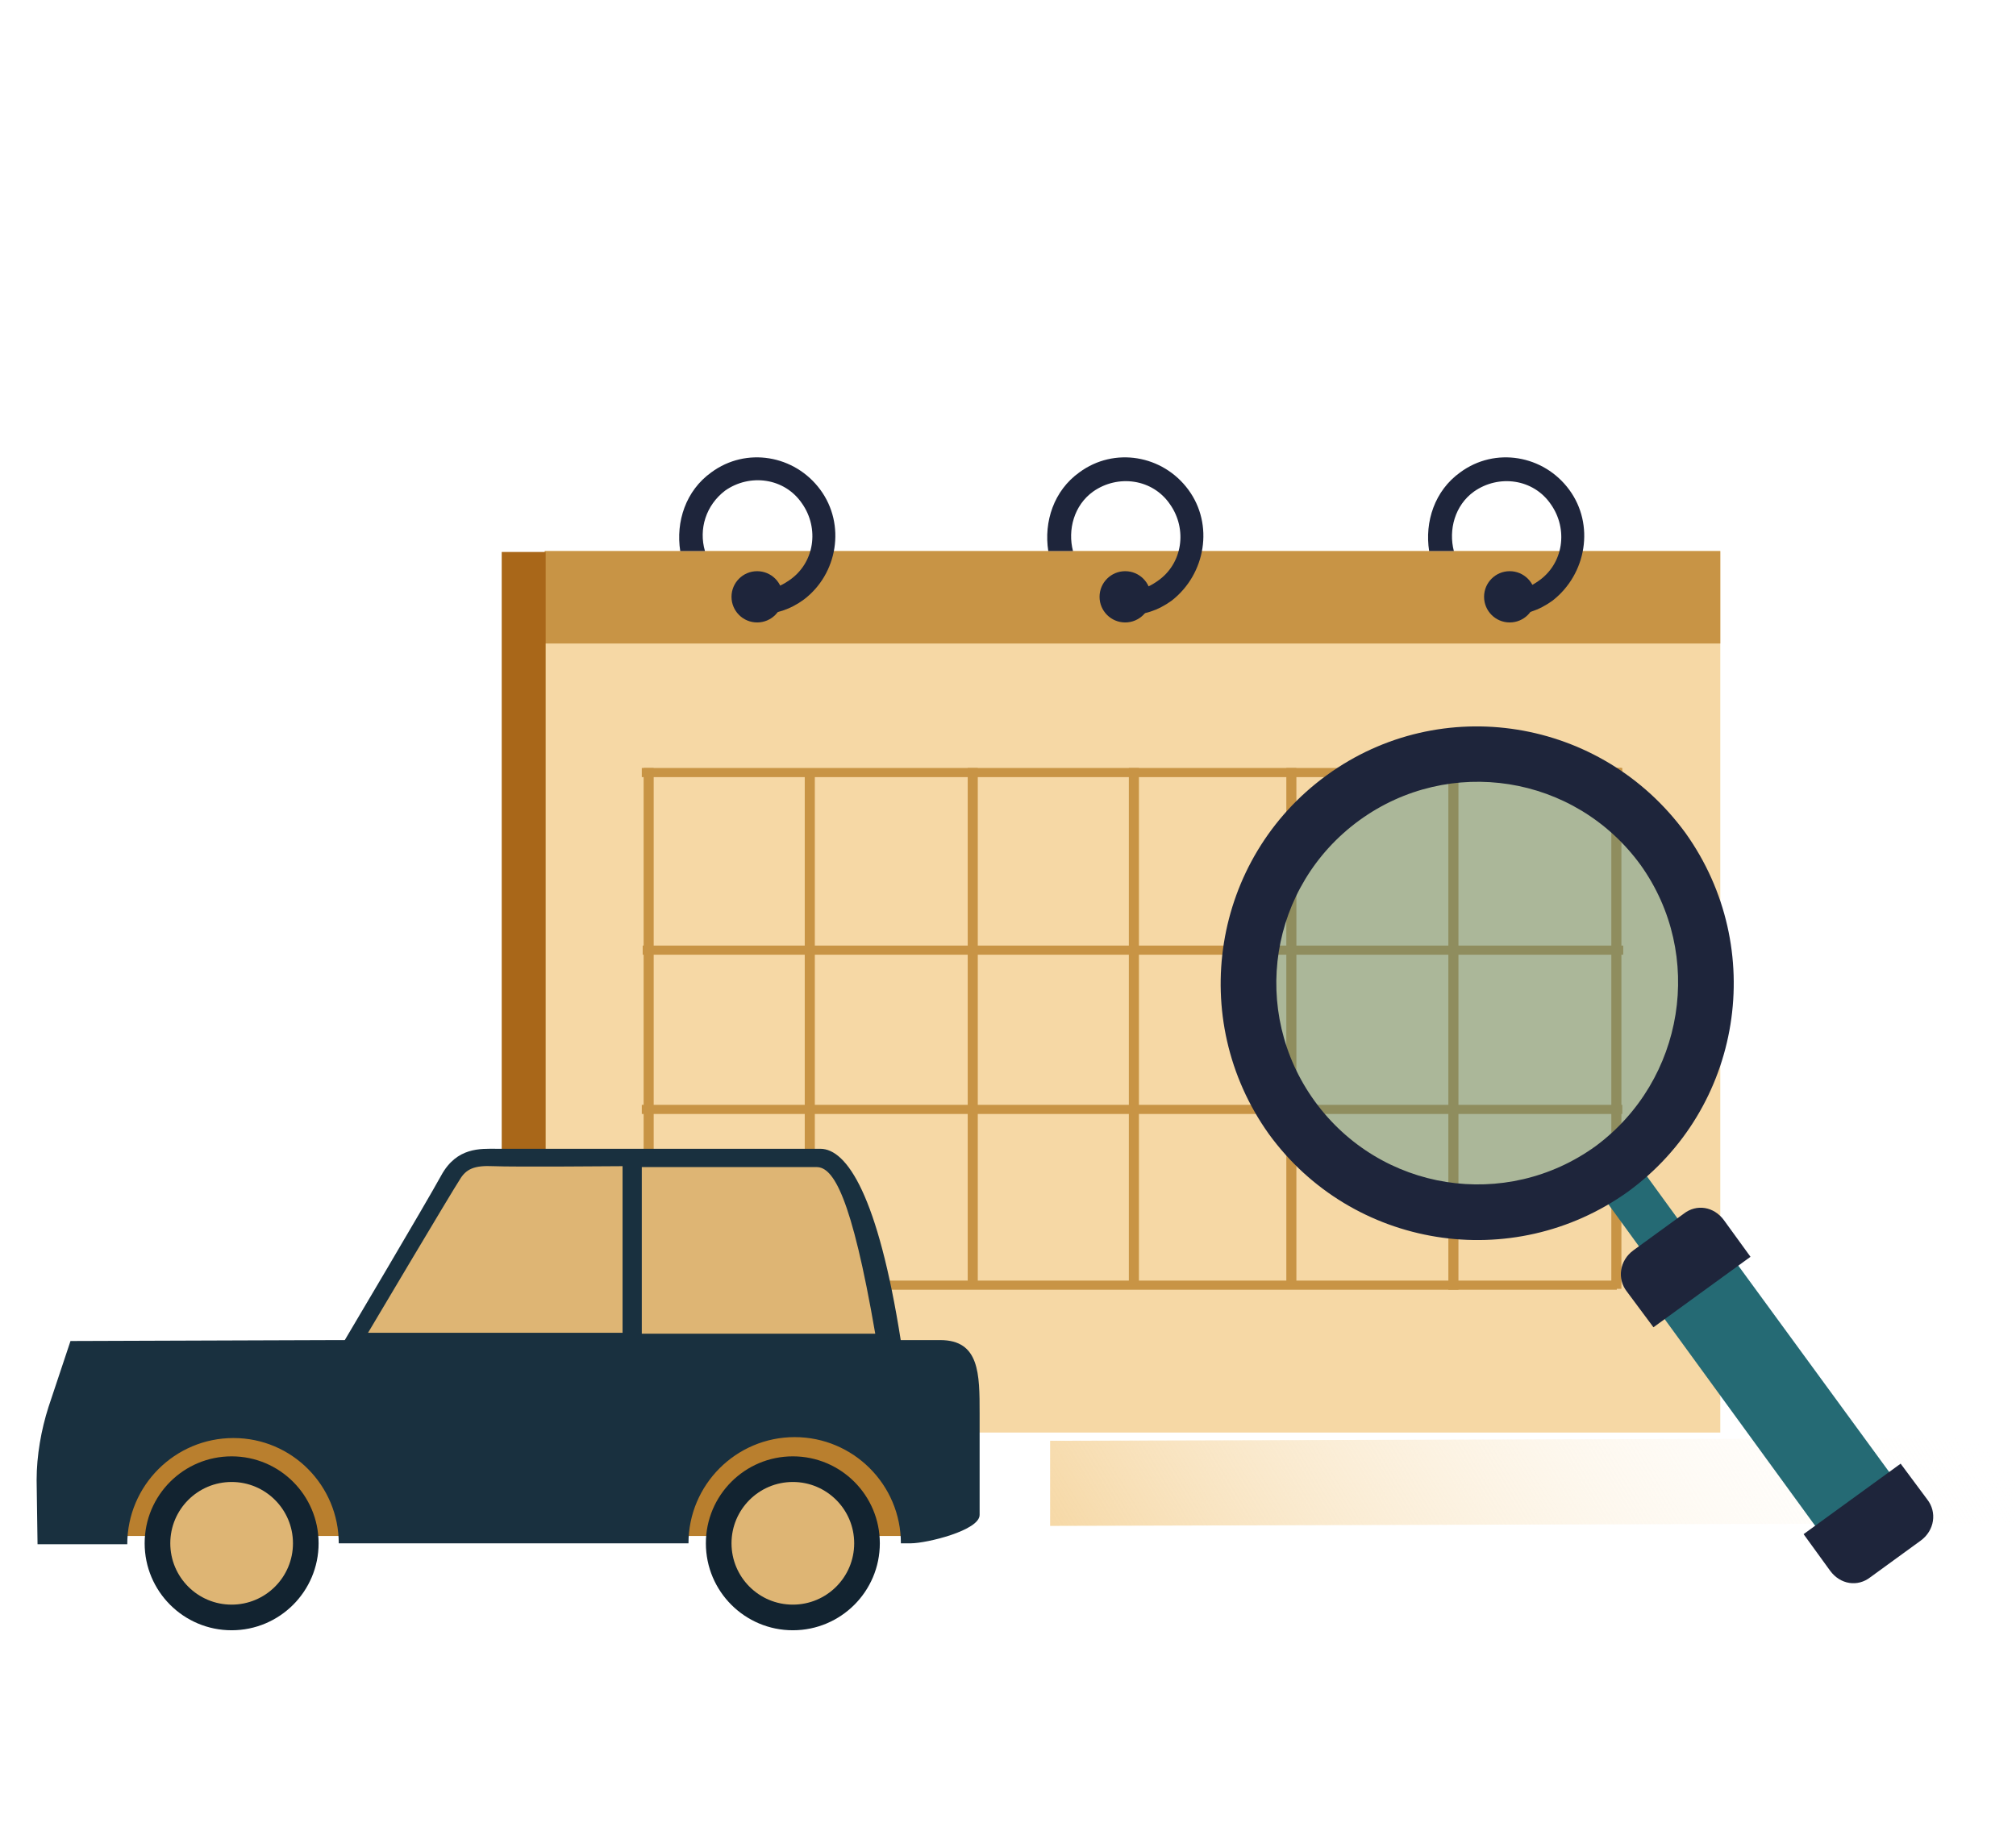 <svg version="1.1" id="Capa_1" xmlns="http://www.w3.org/2000/svg" x="0" y="0" viewBox="0 0 220.2 200" xml:space="preserve"><style>.st1{fill:#c89445}.st4{fill:#1e253b}.st6{fill:#122330}.st7{fill:#deb574}.st8{fill:#19303f}.st11{fill:#256a74}</style><path fill="#f6d8a5" d="M59.5 60.2h128.4v96.3H59.5z"/><path class="st1" d="M59.5 60.2h128.4v10.1H59.5z"/><path fill="#a96719" d="M54.8 60.3h4.8v96.3h-4.8z"/><path class="st1" d="M70.3 83.9h1.1v56.9h-1.1zm35.4 0h1.1v56.9h-1.1zm-17.8.1H89v56.9h-1.1zm35.4-.1h1.1v56.9h-1.1zm17.2 0h1.1v56.9h-1.1zm35.5 0h1.1v56.9H176zm-17.8.1h1.1v56.9h-1.1z"/><path class="st1" d="M70.2 103.3h107.1v1H70.2zm-.1-19.4h107.1v1H70.1zm.7 56h105.8v1H70.8zm-.7-19.2h107.1v1H70.1z"/><linearGradient id="SVGID_1_" gradientUnits="userSpaceOnUse" x1="-638.785" y1="1237.556" x2="-561.707" y2="1237.556" gradientTransform="matrix(-1.059 .639 .632 1.048 -1250.827 -750.96)"><stop offset="0" stop-color="#fff" stop-opacity="0"/><stop offset="1" stop-color="#f6d8a5"/></linearGradient><path fill="url(#SVGID_1_)" d="M114.7 166.7v-9.3l105.6-.3v9.3z"/><path class="st4" d="M129.8 53.5c-2.8-3.8-8.1-4.7-11.9-1.9-2.8 2-3.9 5.4-3.4 8.6h2.7c-.6-2.3.1-5 2.2-6.5 2.7-1.9 6.5-1.4 8.4 1.4 1.9 2.7 1.4 6.5-1.4 8.4-1 .7-2.1 1.1-3.2 1.2v2.5c1.7 0 3.3-.5 4.8-1.6 3.7-2.9 4.6-8.3 1.8-12.1zm41.6 0c-2.8-3.8-8.1-4.7-11.9-1.9-2.8 2-3.9 5.4-3.4 8.6h2.7c-.6-2.3.1-5 2.2-6.5 2.7-1.9 6.5-1.4 8.4 1.4 1.9 2.7 1.4 6.5-1.4 8.4-1 .7-2.1 1.1-3.2 1.2v2.5c1.7 0 3.3-.5 4.8-1.6 3.7-2.9 4.6-8.3 1.8-12.1z"/><circle class="st4" cx="82.7" cy="65.2" r="2.8"/><circle class="st4" cx="122.9" cy="65.2" r="2.8"/><circle class="st4" cx="164.9" cy="65.2" r="2.8"/><path class="st4" d="M89.6 53.5c-2.8-3.8-8.1-4.7-11.9-1.9-2.8 2-3.9 5.4-3.4 8.6H77c-.7-2.4.1-5 2.2-6.6 2.7-1.9 6.5-1.4 8.4 1.4 1.9 2.7 1.4 6.5-1.4 8.4-1 .7-2.1 1.1-3.2 1.2v2.5c1.7 0 3.3-.5 4.8-1.6 3.7-2.8 4.6-8.2 1.8-12z"/><path fill="#b97f2e" d="M101.1 167.8H5.9l3.7-20.2 91.5 5.9z"/><circle class="st6" cx="25.3" cy="168.6" r="9.5"/><circle class="st7" cx="25.3" cy="168.6" r="6.7"/><circle class="st6" cx="86.6" cy="168.6" r="9.5"/><path class="st8" d="M7.7 146.5l-2.4 7.2c-.8 2.5-1.3 5.3-1.3 8l.1 7h9.8c0-6.4 5.2-11.6 11.6-11.6S37 162.3 37 168.6h38.2c0-6.4 5.2-11.6 11.6-11.6 6.4 0 11.6 5.2 11.6 11.6h1.1c1.7 0 7.5-1.4 7.5-3.1v-11.1c0-4.3 0-8-4.3-8h-66"/><circle class="st7" cx="86.6" cy="168.6" r="6.7"/><path class="st8" d="M98.4 146.5c-2.5-15.9-5.9-21-8.8-21H54.2c-1.7 0-4.3-.2-6 2.9-1.7 3.1-10.6 18.1-10.6 18.1h60.8z"/><path class="st7" d="M40.2 145.6s9.2-15.5 10-16.7c.7-1.2 1.6-1.6 3.7-1.5 2.1.1 14.1 0 14.1 0v18.2H40.2zm29.9-18.1h19.1c1.8 0 3.8 3.1 6.4 18.2H70.1v-18.2z"/><ellipse cx="161.3" cy="107.9" rx="24" ry="23.5" fill="#348288" opacity=".38"/><path class="st11" d="M207 161.7l-8 6-17.4-23.9 8-5.9z"/><path transform="rotate(-36.002 179.293 132.126)" class="st11" d="M176.7 127.8h5.2v8.7h-5.2z"/><path class="st4" d="M204.3 172.3l5.5-4c1.5-1.1 1.8-3.1.7-4.5l-2.9-3.9-10.6 7.7 2.9 4c1.1 1.5 3 1.8 4.4.7zm-20.4-39.7l-5.5 4c-1.5 1.1-1.8 3.1-.7 4.5l2.9 3.9 10.6-7.7-2.9-4c-1.1-1.5-3-1.8-4.4-.7zm-39-47.9c-12.5 9.1-15.3 26.6-6.3 39.2 9.1 12.5 26.6 15.3 39.2 6.3 12.5-9.1 15.3-26.6 6.3-39.2-9.2-12.6-26.7-15.4-39.2-6.3zm29.4 40.5c-9.8 7.1-23.5 5-30.7-4.9-7.1-9.8-5-23.5 4.9-30.7 9.8-7.1 23.5-5 30.7 4.9 7 9.8 4.8 23.5-4.9 30.7z"/></svg>